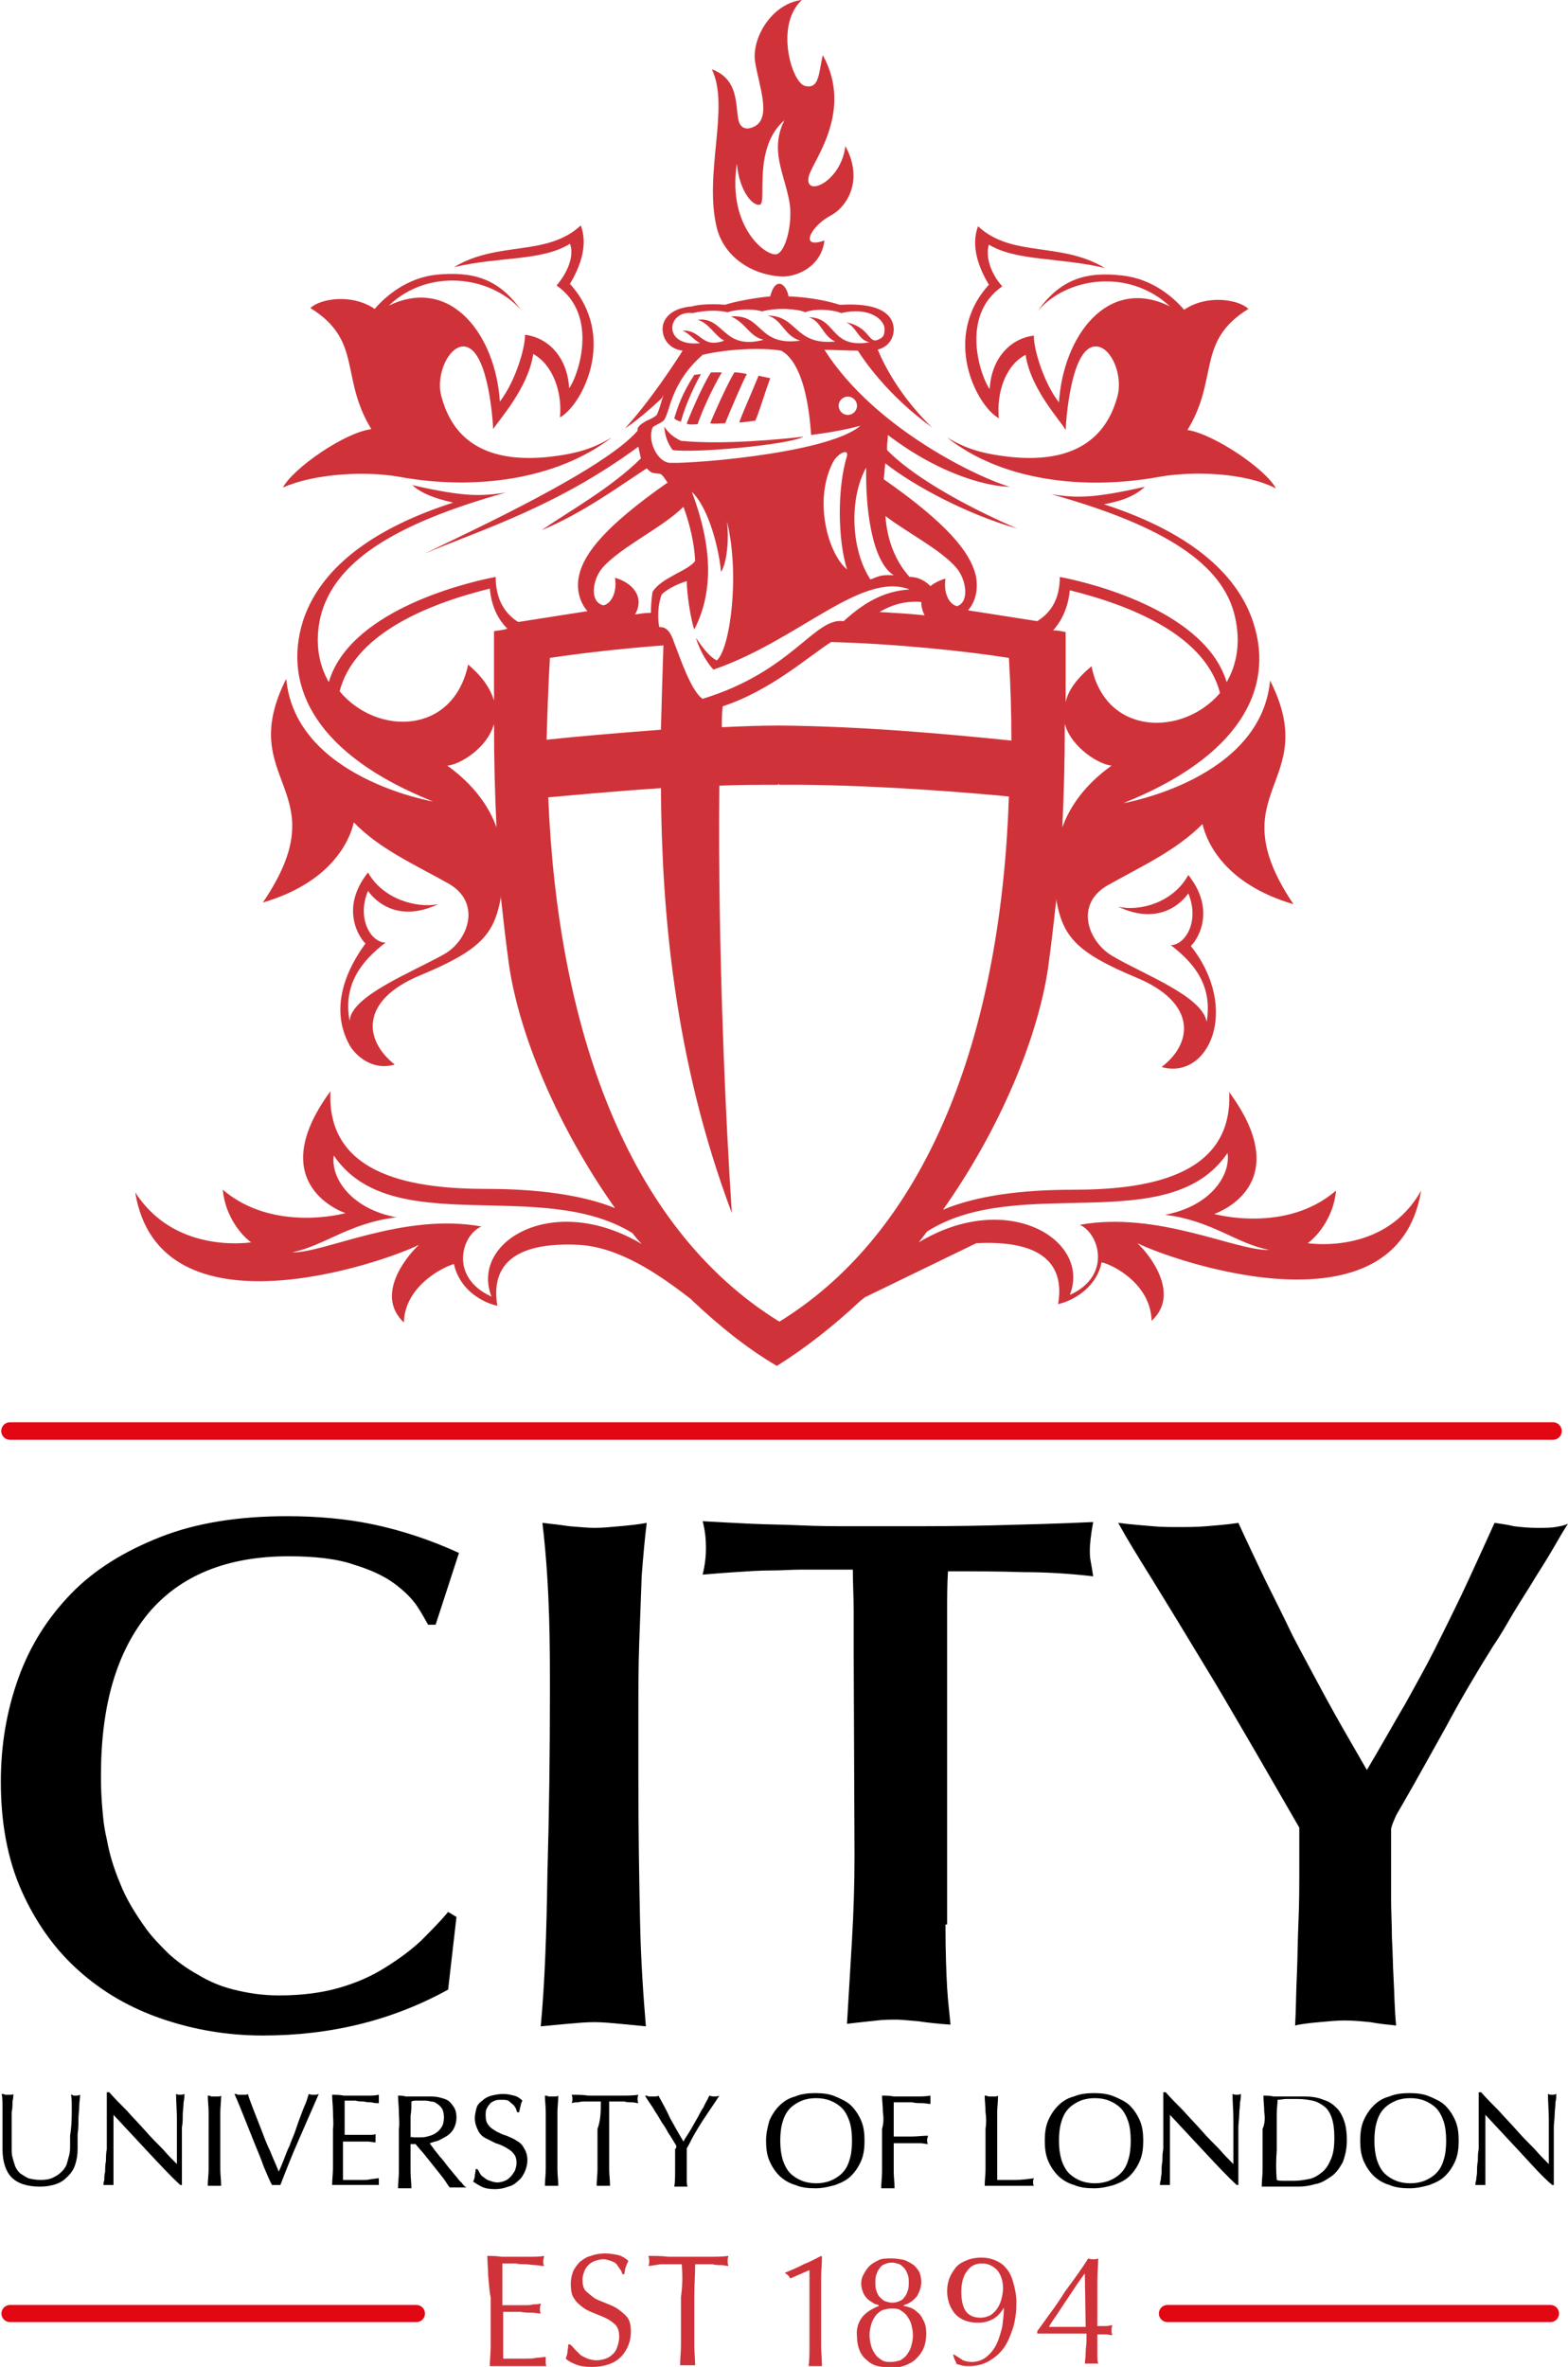 <svg viewBox="0 0 187.9 283.5" preserveAspectRatio="xMidYMid meet" width="187.9px" height="283.5px" role="img" focusable="false" aria-labelledby="city---university-of-london--title" xmlns="http://www.w3.org/2000/svg" xmlns:xlink="http://www.w3.org/1999/xlink"><title id="city---university-of-london--title">City - University of London - EST 1894</title><g><g><path d="M85.9,27.3c0.8,3.2,3.8,5.5,7.5,5.8c1.8,0.2,5-1,5.4-4.3c-3.1,1.1-1.6-1.7,0.6-2.9 c2.2-1.1,4.1-4.4,1.9-8.4c-0.5,4.3-4.9,6.2-4.4,3.7c0.3-1.7,5.5-7.7,1.7-14.6c-0.5,2.1-0.4,4.1-2.1,3.7C94.9,10,92.8,3,96.1,0 c-3.6,0.4-6.1,4.6-5.6,7.5c0.5,2.9,1.9,6.5,0,7.6c-1.1,0.6-1.8,0.2-2-0.7c-0.4-1.7,0.1-4.9-3.2-6.1C87.5,12.8,84.3,20.8,85.9,27.3 M88.3,19.6c0.3,3.4,2,5.2,2.8,4.9c0.8-0.4-0.9-6.8,2.9-10.1c-1.8,3.6,0,6.4,0.6,9.8c0.4,2.2-0.3,5.6-1.4,6.2 C92.1,31,87.1,27.4,88.3,19.6 M96.3,52.3c-2.6,0.3-9.6,1-14.7,0.5c-0.8-0.4-1.4-0.8-2-1.7c0.1,1.3,0.5,2.1,1,2.8 C83.1,54.3,94.5,53.3,96.3,52.3 M47.8,57.1c9.2,1.7,19,0.3,25.5-4.7c-2.2,1.3-4,1.9-7.3,2.3c-9.7,1.1-12.2-3.9-13.1-7.2 c-0.7-2.4,0.7-5.8,2.5-6c2.9-0.2,3.6,7.9,3.7,9.9c0.6-1,4.2-4.9,4.8-9c2.4,1.3,3.5,4.7,3.2,7.6c2.7-1.5,6.9-9.7,1.2-16 c1.2-2,2.2-4.6,1.3-7c-4.1,3.8-9.9,1.8-15.2,5c5.5-1.3,10.5-0.7,13.9-2.8c0.5,1.3-0.1,3.2-1.6,5c5.2,3.6,2.5,11,1.5,12.3 c-0.2-3.8-2.6-6.1-5.3-6.4c0.1,1.2-1,5.4-3,8c-0.5-7.9-5.8-15.1-13.3-11.5c4.7-4.5,12.2-3.6,15.8,0.5c-2.7-3.8-5.8-4.6-10.1-4.2 c-3.6,0.4-6.1,2.6-7.4,4.1c-2.8-1.9-6.6-1.2-7.7-0.1c6.3,3.9,3.5,8.3,7.3,14.5c-3.2,0.4-9.4,4.7-10.6,7 C37.7,56.7,43.8,56.4,47.8,57.1 M90.5,50.4c0.4-0.8,1.1-3.2,1.8-5.1L90.9,45c-0.8,2-2.2,5.1-2.3,5.6 C89.1,50.6,90.2,50.4,90.5,50.4 M120.8,54.7c-3.3-0.4-5.1-1-7.3-2.3c6.4,5.1,16.2,6.4,25.5,4.7c4-0.7,10.2-0.5,13.9,1.4 c-1.2-2.3-7.4-6.5-10.6-7c3.8-6.2,1-10.6,7.3-14.5c-1.1-1.1-4.9-1.8-7.7,0.1c-1.3-1.5-3.8-3.7-7.4-4.1c-4.3-0.5-7.4,0.4-10.1,4.2 c3.6-4.1,11-5,15.8-0.5c-7.5-3.7-12.8,3.6-13.3,11.5c-2-2.6-3.1-6.8-3-8c-2.7,0.3-5.1,2.6-5.3,6.4c-1-1.3-3.7-8.7,1.5-12.3 c-1.5-1.7-2-3.7-1.6-5c3.3,2,8.4,1.5,13.9,2.8c-5.3-3.2-11.1-1.2-15.2-5c-0.9,2.4,0.1,5,1.3,7c-5.7,6.3-1.5,14.5,1.2,16 c-0.3-2.9,0.7-6.3,3.2-7.6c0.6,4.1,4.2,7.9,4.8,9c0.1-2,0.8-10.2,3.7-10c1.8,0.1,3.2,3.5,2.5,6C133,50.8,130.4,55.8,120.8,54.7 M156.7,148.9c0.9-0.6,3.1-2.9,3.4-6.3c-6,5.2-14.6,2.8-14.6,2.8s10.1-3.3,1.8-14.6c0.5,10.4-10.5,11.7-18.8,11.7 c-6,0-11.5,0.7-15.5,2.4c7-9.9,11.4-20.8,12.6-29c0.4-2.9,0.7-5.6,1-8.3l0,0.3c0.8,4.3,2.4,6.2,9.6,9.2c7.2,3,6.8,7.8,3,10.7 c5.6,1.6,9.5-6.9,3.5-14.5c0.6-0.5,3.2-4.1-0.3-8.5c-1.8,3.3-5.8,4.4-8.4,3.8c5.3,2.5,8-1,8.4-1.6c1.4,3.4-0.4,6.2-2.1,6.2 c3,2.3,5,5,4.3,9.2c-0.5-3.1-7.6-5.7-11.3-7.9c-2.9-1.7-4.6-6.2-0.5-8.5c4.1-2.3,8.1-4.1,11.3-7.3c0.5,2.2,2.7,7.2,10.9,9.6 c-9.2-13.7,3.5-14.3-2.8-26.8c-1.1,11.9-17.6,14.7-17.6,14.7c13.8-5.5,18.2-13.6,15.6-21.6c-1.7-5.3-6.8-10.6-17.9-14.2 c2.2-0.4,3.7-1,4.9-2.1c-6.6,1.5-8.4,1.3-11.2,0.9c13.6,3.8,20.6,8.4,22,14.7c0.7,3.1,0.2,5.7-1,7.8c-2.5-8.2-15.3-11.7-20-12.6 c0,2.7-1.1,4.3-2.7,5.3l-8.3-1.3c0.9-1,1.3-2.6,0.9-4.3c-0.7-2.7-3.4-6.1-11-11.4c0.1-0.7,0.1-1.3,0.2-1.9 c3.4,2.7,10,6.2,15.8,7.8c-4.7-2-12-5.7-15.6-9.4c0-0.1,0-0.3,0-0.4c0-0.5,0.1-0.9,0.1-1.4c6.7,5.1,12.5,6.2,14.6,6.2 c-3.3-0.9-16.1-6.8-22.2-16.4c1.3,0,2.7,0.1,4,0.1c0.7,1.1,3.6,5.4,8.9,9.2c-4.7-4.5-6.5-9.3-6.5-9.3l-0.1,0c1.7-0.4,2-1.8,2-2.4 c0-1-0.5-3.3-6.2-3h-0.3c-0.9-0.3-3.2-0.9-6.1-1c-0.3-1.6-1.6-2.4-2.2,0c-2.2,0.2-4.5,0.7-5.4,1c-1.3-0.1-2.9-0.1-4,0.2 c-2.5,0.2-3.5,1.5-3.5,2.7c0,1.2,0.8,2.4,2.4,2.6c-0.8,1.3-4.1,6.3-6.9,9.3c1.9-1.2,4.4-3.6,4.4-3.6l0.2-0.4 c-0.3,1-0.5,1.8-0.8,2.4c-0.4,0.4-1.3,0.7-1.4,0.8c-0.1,0.1-0.8,0.4-0.9,0.9l0,0.2c-4,4.6-19.3,11.7-25.5,14.7 c6.9-2.9,15.8-5.6,25.6-12.8c0.1,0.5,0.2,1,0.3,1.4c-3.5,3.5-8.7,6.4-11.9,8.6c4.9-2,9.5-5.4,12.6-7.4c0.2,0.2,0.4,0.4,0.6,0.5 c0.2,0.1,0.9,0.1,1.1,0.2c0.3,0.2,0.5,0.6,0.8,1c-7.3,5.1-10,8.4-10.6,11.1c-0.4,1.7,0.1,3.3,1,4.3l-8.3,1.3 c-1.6-1-2.7-2.7-2.7-5.4c-4.7,0.9-17.6,4.4-20,12.6c-1.2-2.1-1.7-4.7-1-7.8C40,67.4,47,62.8,60.6,59c-2.8,0.4-4.7,0.6-11.2-0.9 c1.1,1,2.7,1.6,4.9,2.1C43.1,63.8,38,69.1,36.3,74.4c-2.5,8,1.8,16.1,15.6,21.6c0,0-16.5-2.8-17.6-14.7 c-6.3,12.5,6.5,13.1-2.8,26.8c8.2-2.4,10.4-7.4,10.9-9.6c3.1,3.2,7.2,5,11.3,7.3c4.1,2.3,2.4,6.9-0.5,8.5c-3.7,2.1-11.2,5-11.3,8 c-0.8-4.3,1.3-7.1,4.3-9.4c-1.7,0-3.5-2.8-2.1-6.2c0.4,0.6,3.1,4.1,8.4,1.6c-2.6,0.5-6.6-0.6-8.4-3.8c-3.5,4.4-0.9,8-0.3,8.5 c-1,1.4-4.9,6.8-1.9,12.2c0.7,1.2,2.7,3.1,5.4,2.3c-3.7-2.9-4.2-7.7,3.1-10.7c7.2-3,8.8-4.9,9.6-9.2l0-0.3c0.3,2.7,0.6,5.4,1,8.3 c1.2,8.2,5.7,19.2,12.7,29.1c-3.9-1.6-9.4-2.3-15.3-2.3c-8.3,0-19.3-1.3-18.8-11.7c-8.3,11.3,1.8,14.6,1.8,14.6s-8.6,2.4-14.7-2.8 c0.3,3.4,2.5,5.7,3.4,6.3c-0.8,0.1-9.3,1.2-13.9-6c2.9,17.8,29.8,8.4,34,6.3c-1.7,1.6-5.2,6.1-1.8,9.3c0.1-4.4,4.8-6.7,6-7 c0.6,2.8,3,4.5,5.2,5c-0.5-3-0.1-7.8,9.8-7.3c4.8,0.3,9.4,3.4,13.4,6.5l0.3,0.3c3.1,2.9,6.4,5.6,10,7.7c3.5-2.2,6.8-4.8,9.9-7.7 c0.2-0.2,0.4-0.3,0.6-0.5l13.4-6.5c9.9-0.5,10.3,4.3,9.8,7.3c2.2-0.5,4.7-2.3,5.2-5c1.2,0.2,5.9,2.5,6,7c3.4-3.1,0-7.7-1.7-9.3 c4.2,2.1,31.1,11.5,34-6.3C166.1,150.1,157.5,149,156.7,148.9 M127.3,99.1c0.2-4.1,0.3-8.1,0.3-12.4c0.8,2.9,4.2,4.9,5.6,5 C130,94,128.2,96.6,127.3,99.1 M128.2,70.7c8.1,2,16.3,5.7,18,12.3c-4.4,5.2-13.7,5.2-15.4-3.2c-1.8,1.5-2.8,2.9-3.1,4.3 c0-2.7,0-5.4,0-8.4c-0.5-0.1-1-0.2-1.5-0.2C127.2,74.4,128,72.8,128.2,70.7 M53.6,91.7c1.5-0.1,4.8-2.1,5.6-5 c0,4.3,0.1,8.3,0.3,12.4C58.6,96.6,56.8,94,53.6,91.7 M59.2,75.6c0,2.9,0,5.7,0,8.3c-0.4-1.3-1.3-2.8-3.1-4.3 c-1.8,8.5-11,8.5-15.4,3.2c1.7-6.6,9.9-10.3,18-12.3c0.2,2.2,1,3.7,2.1,4.8C60.2,75.5,59.7,75.5,59.2,75.6 M120.9,78.8 c0.2,3.3,0.3,6.6,0.3,9.9c-6.9-0.7-17.2-1.7-27.8-1.8c-2.3,0-4.7,0.1-6.9,0.2c0-0.8,0-1.6,0.1-2.5c5.8-1.9,10.3-6,13-7.7 C107.3,77.1,115.9,78,120.9,78.8 M83.2,75.4c2-3.9,2.5-9.1-0.3-16.5c2.1,2,3.3,7.1,3.5,9.6c0.7-1,1-4,0.7-6.1 c1.6,6.4,0.4,15.3-1.2,16.7c-1-0.5-1.8-1.7-2.5-2.7c0.5,1.7,1.5,3.2,2.1,3.8c10.2-3.5,17.7-11.8,23.5-9.6 c-3.2,0.2-5.6,1.7-7.9,3.8c-3.5-0.5-6.1,6-16.9,9.3c-1.4-0.9-2.8-5.2-3.4-6.7c-0.5-1.5-1-1.9-1.8-1.9c-0.3-1.6,0-3.2,0.3-3.9 c0,0,0.8-0.9,3-1.6C82.3,71.2,82.8,74.3,83.2,75.4 M101.5,68.2c-2.2-1.8-4-8-1.8-12.6c0.5-1.2,2-2,1.8-1 C100.3,58.5,100.4,64.7,101.5,68.2 M110.4,72.1c0,0.5,0.1,1,0.4,1.6c-1.9-0.2-3.7-0.3-5.4-0.4C107.4,72.1,109.2,72,110.4,72.1 M114.6,68c1.2,1.4,1.6,4.1,0.1,4.6c-0.7-0.1-1.7-1.2-1.4-3.3c-0.7,0.2-1.3,0.5-1.8,0.9c-0.6-0.6-1.4-1.1-2.5-1.1 c-1.9-2.1-2.7-4.7-2.9-7.3C108.7,63.8,112.7,65.8,114.6,68 M107.1,68.9c-1.7-0.1-1.9,0.2-2.8,0.5c-2.3-3.5-2.6-9.6-0.5-13.4 C103.7,60.6,104.4,67.2,107.1,68.9 M101.6,47.5c0.6,0,1.1,0.5,1.1,1.1c0,0.6-0.5,1.1-1.1,1.1s-1.1-0.5-1.1-1.1 C100.5,48,101,47.5,101.6,47.5 M83,37.5c1.3-0.3,2.9-0.4,4.2-0.1c0.8-0.3,2.9-0.5,4.1-0.1c1.9-0.5,4.3-0.3,5.2,0.1 c1.2-0.5,3.4-0.3,4.3,0.1c3.4-0.8,5.2,0.8,5.2,1.9c0,0.8-0.2,1-0.6,1.2c-1.4,0.8-1-1.4-4-2c1.3,0.6,1.4,2.1,2.8,2.4 c-4.8,0.8-3.9-3-7.3-3c1.5,0.4,1.7,2.3,3.2,2.9c-4.9,0.5-4.5-3.1-8.1-3.1c1.8,0.5,1.9,2.4,3.9,3c-5.2,0.7-4.4-3.2-8.3-2.9 c1.8,0.8,2.2,2.4,3.9,2.8c-4.9,1.3-4.7-2.8-7.9-2.4c1.4,0.4,2.1,2,3.2,2.5c-2.8,1-2.7-1.3-5-1.2c0.9,0.4,1.3,1.1,2.1,1.5 C79.3,41.6,79.9,37.1,83,37.5 M80,55.4c-1.4-0.4-2.4-2.7-1.8-4.2c0.3-0.3,0.8-0.4,1.3-0.8c0.8-0.8,0.7-4.4,4.7-7.9 c2.9-0.7,7.1-0.9,9.4-0.5c0.3,0.2,3,1.2,3.6,10.1c3.1-0.4,4.7-0.8,5.9-1.1C99,54.5,80.9,55.7,80,55.4 M72.2,68 c2.2-2.5,7.2-4.8,9.7-7.3c0.7,1.9,1.3,4.2,1.4,6.5c-0.9,1.2-4.1,2-5.1,3.7c-0.1,0.6-0.2,1.5-0.2,2.5c-0.6,0-1.3,0.1-1.9,0.2 c1.2-2.1-0.3-3.8-2.4-4.4c0.3,2.1-0.7,3.2-1.4,3.3C70.6,72.1,71,69.4,72.2,68 M65.9,78.8c3.3-0.5,8.3-1.1,13.6-1.5 c-0.1,3-0.2,6.4-0.3,10.1c-5.2,0.4-10,0.8-13.7,1.2C65.6,85.4,65.7,82.1,65.9,78.8 M58.9,155.3c-5.1-2.3-3.6-7.4-1.2-8.4 c-9.4-1.7-18.8,3.2-22.7,3.1c3.9-0.8,6.8-3.5,12.5-4.2c-5.4-1-7.9-4.7-7.5-7.4c6.9,10.2,24.8,2.5,35.8,9.3 c0.3,0.4,0.7,0.9,1.1,1.3C66.3,142.7,56.3,148.7,58.9,155.3 M93.4,158.3c-18.5-11.4-26.6-35.7-27.7-62.8c2.3-0.2,7.5-0.7,13.5-1.1 c0.1,14.4,1.5,32.3,8.5,50.9c-0.7-10.4-1.7-31.4-1.5-51.2c2.4-0.1,4.7-0.1,7-0.1l0.1-0.1l0.1,0.1c10.5-0.1,23.5,1,27.5,1.4 C120,122.6,111.9,146.9,93.4,158.3 M129.4,146.7c2.3,1,3.9,6.1-1.2,8.4c2.6-6.6-7.5-12.7-18.1-6.3c0.3-0.4,0.7-0.9,1-1.3 c11-7,29,0.9,36-9.4c0.4,2.7-2.1,6.4-7.5,7.4c5.7,0.7,8.6,3.5,12.5,4.2C148.2,149.9,138.8,145,129.4,146.7 M83.6,50.8 c0.7-2,1.8-4.3,2.9-6.2c0,0-0.9,0-1.3,0c-1.1,1.7-2.6,5.3-2.9,6.1C82.3,50.8,82.6,50.9,83.6,50.8 M86.9,50.7 c0.6-1.5,2.1-5,2.6-5.9c0,0-0.8-0.2-1.5-0.2c-0.9,1.5-2.5,5.1-2.9,6.1C85.7,50.8,86.2,50.7,86.9,50.7 M84,44.8l-0.8,0.1 c-1.5,2.3-2,3.9-2.4,5.2c0.2,0.2,0.4,0.3,0.8,0.4C82.2,48.2,83.5,45.7,84,44.8" fill="#CF3339"  /><path d="M52.2,194.6h-0.9c-0.3-0.5-0.7-1.3-1.3-2.2c-0.6-0.9-1.5-1.8-2.7-2.7c-1.2-0.9-2.9-1.7-4.9-2.3c-2-0.7-4.7-1-7.8-1 c-7.4,0-13,2.3-16.8,6.8c-3.8,4.6-5.7,11-5.7,19.4c0,0.8,0,1.8,0.1,3.2c0.1,1.3,0.2,2.9,0.6,4.5c0.3,1.7,0.8,3.4,1.6,5.3 c0.7,1.8,1.8,3.6,3.1,5.4c0.8,1.1,1.7,2,2.7,3c1,0.9,2.2,1.8,3.5,2.5c1.3,0.8,2.7,1.4,4.3,1.8c1.6,0.4,3.4,0.7,5.4,0.7 c2.7,0,5.1-0.3,7.2-0.9c2.1-0.6,3.9-1.4,5.5-2.4c1.6-1,3-2,4.3-3.2c1.2-1.2,2.3-2.3,3.3-3.5l1,0.6l-1,8.7 c-6.7,3.7-14.1,5.5-22.2,5.5c-4.3,0-8.3-0.7-12.1-2c-3.8-1.3-7.1-3.2-10-5.8c-2.8-2.5-5.1-5.7-6.8-9.5c-1.7-3.8-2.5-8.2-2.5-13.1 c0-4.4,0.7-8.5,2.1-12.4c1.4-3.9,3.5-7.2,6.3-10.1c2.8-2.9,6.4-5.1,10.7-6.8c4.3-1.7,9.4-2.5,15.2-2.5c3.6,0,7.1,0.3,10.4,1 c3.3,0.7,6.7,1.8,10.2,3.4L52.2,194.6z" /><path d="M65.9,202.6c0-2.8,0-5.8-0.1-9c-0.1-3.2-0.3-7-0.8-11.2c0.8,0.1,1.9,0.2,3.2,0.4c1.3,0.1,2.3,0.2,3,0.2c1,0,2-0.1,3.1-0.2 c1.1-0.1,2.1-0.2,3.2-0.4c-0.2,1.6-0.4,3.7-0.6,6.3c-0.1,2.5-0.2,5.3-0.3,8.1c-0.1,2.9-0.1,5.7-0.1,8.6v7.6 c0,6.6,0.1,12.2,0.2,17.1c0.1,4.8,0.4,9,0.7,12.6c-1-0.1-2-0.2-3.1-0.3c-1.1-0.1-2.1-0.2-3.1-0.2c-1,0-2,0.1-3.2,0.2 c-1.1,0.1-2.2,0.2-3.2,0.3c0.5-5.3,0.7-11.4,0.8-18.3C65.8,217.4,65.9,210.2,65.9,202.6" /><path d="M113.3,230.5c0,3.3,0.1,5.9,0.2,7.6c0.1,1.7,0.3,3.2,0.4,4.4c-1.3-0.1-2.5-0.2-3.8-0.4c-1.2-0.1-2.1-0.2-2.6-0.2 c-0.8,0-1.6,0-2.4,0.1c-0.8,0.1-2,0.2-3.6,0.4c0.2-3.3,0.4-6.7,0.6-10.1c0.2-3.4,0.3-6.7,0.3-10.1l-0.1-24.5c0-1.6,0-3.2,0-4.8 c0-1.6-0.1-3.2-0.1-4.9h-4.4c-0.2,0-0.8,0-1.8,0c-1.1,0-2.3,0.1-3.6,0.1c-1.4,0-2.8,0.1-4.3,0.2c-1.5,0.1-2.8,0.2-3.9,0.3 c0.3-1.2,0.4-2.3,0.4-3.2c0-1-0.1-2.1-0.4-3.2c1.8,0.1,3.6,0.2,5.7,0.3c2,0.1,4.1,0.1,6.1,0.2c2.1,0.1,4.1,0.1,6.1,0.1h5.5 c3.7,0,7.5,0,11.3-0.1c3.9-0.1,7.9-0.2,12.1-0.4c-0.3,1.6-0.4,2.8-0.4,3.3c0,0.5,0,0.9,0.1,1.4c0.1,0.5,0.2,1.1,0.3,1.8 c-2.6-0.3-5.4-0.5-8.4-0.5c-3-0.1-6-0.1-9-0.1c-0.1,1.6-0.1,3.2-0.1,4.8c0,1.6,0,3.3,0,5V230.5z" /><path d="M166.7,222.3c0,1.9,0,3.6,0,5.1c0,1.6,0.1,3.1,0.1,4.7c0.1,1.6,0.1,3.2,0.2,4.9c0.1,1.7,0.1,3.5,0.3,5.6 c-1-0.1-2-0.2-3.1-0.4c-1-0.1-2-0.2-3.1-0.2c-0.9,0-1.9,0.1-3,0.2c-1.1,0.1-2.1,0.2-2.9,0.4c0.1-1.7,0.1-3.6,0.2-5.8 c0.1-2.2,0.1-4.4,0.2-6.6c0.1-2.2,0.1-4.3,0.1-6.3c0-2,0-3.7,0-5l-5.2-9c-1.1-1.9-2.4-4.1-3.8-6.5c-1.4-2.4-2.9-4.8-4.4-7.3 c-1.5-2.5-3-4.9-4.4-7.2c-1.5-2.4-2.8-4.5-3.9-6.5c1.6,0.2,3,0.3,4.1,0.4c1.1,0.1,2.1,0.1,3.1,0.1c1.1,0,2.2,0,3.4-0.1 c1.2-0.1,2.5-0.2,3.8-0.4c1.1,2.4,2.2,4.7,3.2,6.8c1.1,2.2,2.2,4.4,3.3,6.7c1.2,2.3,2.5,4.7,3.9,7.3c1.4,2.6,3.1,5.5,5,8.8 c1.9-3.2,3.4-5.9,4.7-8.1c1.2-2.2,2.4-4.3,3.4-6.3c1-2,2.1-4.2,3.2-6.5c1.1-2.3,2.4-5.2,4-8.7c0.7,0.1,1.5,0.2,2.3,0.4 c0.8,0.1,1.8,0.2,2.8,0.2c0.9,0,1.6,0,2.2-0.1c0.6-0.1,1.1-0.2,1.5-0.4c-0.4,0.6-1,1.6-1.8,3c-0.8,1.4-1.8,2.9-2.7,4.4 c-1,1.6-1.9,3-2.7,4.4c-0.8,1.4-1.4,2.3-1.8,2.9c-2,3.2-3.9,6.4-5.6,9.6c-1.8,3.2-3.6,6.5-5.4,9.6c-0.3,0.5-0.6,1-0.8,1.5 c-0.2,0.5-0.4,0.9-0.4,1.3V222.3z" /><path d="M8.6,252.6c0-0.8,0-1.4-0.1-1.7c0.1,0,0.2,0,0.3,0.1c0.1,0,0.2,0,0.3,0c0.1,0,0.3,0,0.5-0.1c0,0.4-0.1,0.8-0.1,1.3 c0,0.5-0.1,1.1-0.1,1.6c0,0.6,0,1.2-0.1,1.8c0,0.6,0,1.2,0,1.8c0,0.7-0.1,1.3-0.3,1.9c-0.2,0.6-0.5,1-0.9,1.4 c-0.4,0.4-0.8,0.7-1.4,0.9c-0.6,0.2-1.2,0.3-1.9,0.3c-1.6,0-2.7-0.4-3.4-1.1c-0.7-0.7-1.1-1.9-1.1-3.4c0-0.5,0-0.9,0-1.3 c0-0.4,0-0.8,0-1.2c0-0.9,0-1.7,0-2.4c0-0.7,0-1.3-0.1-1.7c0.1,0,0.3,0,0.4,0.1c0.1,0,0.3,0,0.4,0c0.1,0,0.2,0,0.3,0 c0.1,0,0.2,0,0.3-0.1c0,0.2,0,0.5-0.1,0.9c0,0.4,0,0.8-0.1,1.3c0,0.5,0,1,0,1.5c0,0.5,0,1.1,0,1.7c0,0.4,0,0.7,0,1.1 c0,0.4,0,0.8,0.1,1.1c0.1,0.4,0.2,0.7,0.3,1c0.1,0.3,0.3,0.6,0.6,0.9c0.3,0.2,0.6,0.4,1,0.6c0.4,0.1,0.9,0.2,1.5,0.2 c0.6,0,1.1-0.1,1.5-0.3c0.4-0.2,0.7-0.4,1-0.7c0.3-0.3,0.5-0.6,0.6-0.9c0.1-0.4,0.2-0.7,0.3-1.1c0.1-0.4,0.1-0.8,0.1-1.2 c0-0.4,0-0.7,0-1.1C8.6,254.6,8.6,253.4,8.6,252.6" /><path d="M17.7,257.7c-1.4-1.5-2.7-2.9-4.1-4.4c0,0.3,0,0.7,0,1.2c0,0.5,0,1.2,0,2c0,0.2,0,0.5,0,0.8c0,0.3,0,0.7,0,1 c0,0.4,0,0.7,0,1.1c0,0.4,0,0.7,0,1c0,0.3,0,0.6,0,0.8c0,0.2,0,0.4,0,0.5c-0.2,0-0.4,0-0.6,0c-0.2,0-0.4,0-0.6,0 c0-0.1,0-0.3,0.1-0.6c0-0.3,0-0.6,0.1-1c0-0.4,0-0.8,0.1-1.3c0-0.5,0-0.9,0.1-1.4c0-0.5,0-0.9,0-1.4c0-0.4,0-0.8,0-1.2 c0-1,0-1.9,0-2.6c0-0.7,0-1.3,0-1.6h0.3c0.6,0.7,1.3,1.4,2.1,2.2c0.7,0.8,1.5,1.6,2.2,2.4c0.7,0.8,1.4,1.5,2.1,2.2 c0.6,0.7,1.2,1.3,1.7,1.8v-2.2c0-1.1,0-2.2,0-3.2c0-1-0.1-2-0.1-3c0.2,0.1,0.4,0.1,0.5,0.1c0.1,0,0.3,0,0.5-0.1c0,0.2,0,0.6-0.1,1 c0,0.5-0.1,1-0.1,1.5c0,0.5,0,1-0.1,1.5c0,0.5,0,0.9,0,1.2v0.9c0,0.4,0,0.7,0,1.1c0,0.4,0,0.8,0,1.2c0,0.4,0,0.8,0,1.1 c0,0.3,0,0.6,0,0.9v0.5h-0.2C20.4,260.6,19.1,259.2,17.7,257.7" /><path d="M25,253c0-0.7-0.1-1.4-0.1-2c0.1,0,0.3,0,0.4,0.1c0.1,0,0.3,0,0.4,0c0.1,0,0.3,0,0.4,0c0.1,0,0.3,0,0.4-0.1 c0,0.7-0.1,1.4-0.1,2c0,0.7,0,1.4,0,2v2.7c0,0.7,0,1.4,0,2.1c0,0.7,0.1,1.3,0.1,2c-0.2,0-0.5,0-0.8,0c-0.3,0-0.5,0-0.8,0 c0-0.7,0.1-1.3,0.1-2c0-0.7,0-1.4,0-2.1V255C25,254.3,25,253.6,25,253" /><path d="M31.6,259.5c-0.3-0.9-0.7-1.8-1.1-2.8c-0.4-1-0.8-2-1.2-3s-0.8-2-1.2-2.9c0.1,0,0.3,0,0.4,0.1c0.1,0,0.3,0,0.4,0 c0.1,0,0.3,0,0.4,0c0.1,0,0.3,0,0.4-0.1c0.2,0.7,0.5,1.4,0.8,2.2c0.3,0.8,0.6,1.5,0.9,2.3c0.3,0.8,0.6,1.6,1,2.4 c0.3,0.8,0.7,1.6,1,2.4c0.2-0.4,0.4-0.9,0.6-1.4c0.2-0.5,0.4-1.1,0.7-1.7c0.2-0.6,0.5-1.2,0.7-1.8c0.2-0.6,0.4-1.2,0.6-1.7 c0.2-0.5,0.4-1.1,0.6-1.5c0.2-0.5,0.3-0.9,0.4-1.2c0.2,0.1,0.4,0.1,0.6,0.1s0.4,0,0.6-0.1c-0.8,1.8-1.6,3.7-2.4,5.5 c-0.8,1.8-1.5,3.6-2.2,5.4c-0.2,0-0.3,0-0.5,0c-0.2,0-0.4,0-0.5,0C32.3,261.2,32,260.4,31.6,259.5" /><path d="M39.9,252.9c0-0.7-0.1-1.3-0.1-2c0.5,0,0.9,0,1.4,0.1c0.5,0,0.9,0,1.4,0c0.5,0,0.9,0,1.4,0c0.5,0,0.9,0,1.4-0.1 c0,0.2,0,0.3,0,0.5s0,0.3,0,0.5c-0.3,0-0.6,0-0.9-0.1c-0.3,0-0.6,0-0.9-0.1c-0.3,0-0.7,0-1-0.1c-0.4,0-0.8,0-1.3,0 c0,0.3,0,0.7,0,1c0,0.3,0,0.7,0,1c0,0.4,0,0.8,0,1.2c0,0.4,0,0.7,0,0.9c0.5,0,0.9,0,1.2,0c0.4,0,0.7,0,1,0c0.3,0,0.6,0,0.8,0 c0.3,0,0.5,0,0.7-0.1c0,0.2,0,0.3,0,0.5c0,0.2,0,0.3,0,0.5c-0.3,0-0.6-0.1-1-0.1c-0.4,0-0.7,0-1.1,0c-0.4,0-0.7,0-1,0 c-0.3,0-0.6,0-0.8,0c0,0.1,0,0.2,0,0.3c0,0.1,0,0.3,0,0.4v0.6v0.9c0,0.6,0,1.1,0,1.5c0,0.4,0,0.7,0,0.9h1.1c0.4,0,0.8,0,1.2,0 s0.7,0,1.1-0.1c0.3,0,0.6-0.1,0.9-0.1c0,0.1,0,0.2,0,0.2c0,0.1,0,0.2,0,0.2c0,0.2,0,0.3,0,0.4c-0.5,0-0.9,0-1.4,0h-1.4h-1.4 c-0.5,0-1,0-1.4,0c0-0.7,0.1-1.3,0.1-2c0-0.7,0-1.4,0-2V255C40,254.3,39.9,253.6,39.9,252.9" /><path d="M49.6,256c0.2,0,0.4,0,0.6,0c0.3,0,0.7,0,1-0.1c0.4-0.1,0.7-0.2,1-0.4c0.3-0.2,0.5-0.4,0.7-0.7c0.2-0.3,0.3-0.7,0.3-1.2 c0-0.4-0.1-0.8-0.2-1c-0.2-0.3-0.4-0.5-0.6-0.6c-0.2-0.2-0.5-0.3-0.8-0.3c-0.3-0.1-0.6-0.1-0.8-0.1c-0.4,0-0.7,0-0.9,0 c-0.2,0-0.4,0-0.6,0.1c0,0.6,0,1.2-0.1,1.7c0,0.6,0,1.1,0,1.7v0.9C49.3,255.9,49.5,256,49.6,256 M47.8,253c0-0.7-0.1-1.4-0.1-2 c0.3,0,0.6,0,0.9,0.1c0.3,0,0.6,0,0.9,0c0.3,0,0.6,0,0.9,0c0.3,0,0.6,0,0.9,0c0.4,0,0.9,0,1.3,0.1c0.4,0.1,0.8,0.2,1.1,0.4 c0.3,0.2,0.5,0.5,0.7,0.8c0.2,0.3,0.3,0.7,0.3,1.2c0,0.5-0.1,0.9-0.3,1.3c-0.2,0.4-0.5,0.7-0.8,0.9c-0.3,0.2-0.7,0.4-1.1,0.6 c-0.4,0.1-0.7,0.2-1,0.3c0.1,0.2,0.3,0.4,0.5,0.7c0.2,0.3,0.5,0.6,0.7,0.9c0.3,0.3,0.6,0.7,0.9,1.1c0.3,0.4,0.6,0.7,0.9,1.1 c0.3,0.3,0.5,0.7,0.8,0.9c0.2,0.3,0.4,0.5,0.6,0.6c-0.2,0-0.3,0-0.5,0h-0.5h-0.5c-0.2,0-0.3,0-0.5,0c-0.2-0.2-0.4-0.6-0.7-1 c-0.3-0.4-0.7-0.9-1.1-1.4c-0.4-0.5-0.8-1-1.2-1.5c-0.4-0.5-0.8-0.9-1.1-1.3h-0.6v1.2c0,0.7,0,1.4,0,2.1c0,0.7,0.1,1.3,0.1,2 c-0.2,0-0.5,0-0.8,0c-0.3,0-0.5,0-0.8,0c0-0.7,0.1-1.3,0.1-2c0-0.7,0-1.4,0-2.1V255C47.9,254.3,47.8,253.6,47.8,253" /><path d="M57.5,260.3c0.1,0.2,0.3,0.4,0.5,0.5c0.2,0.2,0.4,0.3,0.7,0.4c0.3,0.1,0.6,0.2,0.9,0.2c0.3,0,0.7-0.1,0.9-0.2 c0.3-0.1,0.5-0.3,0.7-0.5c0.2-0.2,0.3-0.4,0.5-0.7c0.1-0.3,0.2-0.6,0.2-0.9c0-0.5-0.1-0.9-0.4-1.2c-0.2-0.3-0.6-0.5-0.9-0.7 c-0.4-0.2-0.8-0.4-1.2-0.5c-0.4-0.2-0.8-0.4-1.2-0.6c-0.4-0.2-0.7-0.5-0.9-0.9c-0.2-0.4-0.4-0.9-0.4-1.5c0-0.4,0.1-0.8,0.2-1.2 s0.4-0.7,0.7-0.9c0.3-0.3,0.7-0.5,1.1-0.6c0.4-0.1,0.9-0.2,1.4-0.2c0.5,0,0.9,0.1,1.3,0.2c0.4,0.1,0.7,0.3,1,0.6 c-0.1,0.2-0.2,0.4-0.2,0.6c-0.1,0.2-0.1,0.5-0.2,0.8h-0.2c-0.1-0.1-0.1-0.3-0.2-0.5c-0.1-0.2-0.2-0.3-0.4-0.5 c-0.2-0.1-0.3-0.3-0.5-0.4c-0.2-0.1-0.5-0.1-0.8-0.1s-0.6,0-0.8,0.1c-0.2,0.1-0.5,0.2-0.6,0.4c-0.2,0.2-0.3,0.4-0.4,0.6 c-0.1,0.2-0.1,0.5-0.1,0.8c0,0.5,0.1,0.9,0.4,1.2c0.2,0.3,0.6,0.5,0.9,0.7c0.4,0.2,0.8,0.4,1.2,0.5c0.4,0.2,0.8,0.3,1.2,0.6 c0.4,0.2,0.7,0.5,0.9,0.9c0.2,0.3,0.4,0.8,0.4,1.4c0,0.5-0.1,0.9-0.3,1.4c-0.2,0.4-0.4,0.8-0.8,1.1c-0.3,0.3-0.7,0.6-1.2,0.7 c-0.5,0.2-1,0.3-1.6,0.3c-0.7,0-1.2-0.1-1.6-0.3c-0.4-0.2-0.7-0.4-1-0.6c0.1-0.2,0.2-0.5,0.2-0.7c0-0.2,0.1-0.4,0.1-0.8h0.2 C57.3,259.9,57.4,260.1,57.5,260.3" /><path d="M65.4,253c0-0.7-0.1-1.4-0.1-2c0.1,0,0.3,0,0.4,0.1c0.1,0,0.3,0,0.4,0c0.1,0,0.3,0,0.4,0c0.1,0,0.3,0,0.4-0.1 c0,0.7-0.1,1.4-0.1,2c0,0.7,0,1.4,0,2v2.7c0,0.7,0,1.4,0,2.1c0,0.7,0.1,1.3,0.1,2c-0.2,0-0.5,0-0.8,0c-0.3,0-0.5,0-0.8,0 c0-0.7,0.1-1.3,0.1-2c0-0.7,0-1.4,0-2.1V255C65.4,254.3,65.4,253.6,65.4,253" /><path d="M72,251.7c-0.3,0-0.6,0-0.9,0c-0.3,0-0.6,0-0.9,0c-0.3,0-0.6,0-0.9,0.1c-0.3,0-0.5,0-0.8,0.1c0.1-0.2,0.1-0.4,0.1-0.5 c0-0.1,0-0.3-0.1-0.5c0.7,0,1.4,0,2,0.1c0.7,0,1.3,0,2,0c0.7,0,1.4,0,2,0c0.7,0,1.3,0,2-0.1c-0.1,0.2-0.1,0.4-0.1,0.5 c0,0.1,0,0.3,0.1,0.5c-0.2,0-0.5-0.1-0.8-0.1c-0.3,0-0.6,0-0.9-0.1c-0.3,0-0.6,0-0.9,0c-0.3,0-0.6,0-0.9,0c0,1.1,0,2.2,0,3.3v2.7 c0,0.7,0,1.4,0,2.1c0,0.7,0.1,1.3,0.1,2c-0.2,0-0.5,0-0.8,0c-0.3,0-0.5,0-0.8,0c0-0.7,0.1-1.3,0.1-2c0-0.7,0-1.4,0-2.1V255 C72,253.9,72,252.8,72,251.7" /><path d="M80.8,256.6c-0.2-0.3-0.4-0.7-0.7-1.1c-0.2-0.4-0.5-0.9-0.8-1.3c-0.3-0.5-0.5-0.9-0.8-1.3c-0.2-0.4-0.5-0.8-0.7-1.1 c-0.2-0.3-0.4-0.6-0.5-0.8c0.1,0,0.3,0,0.4,0.1c0.1,0,0.3,0,0.4,0c0.1,0,0.3,0,0.4,0c0.1,0,0.3,0,0.4-0.1c0.5,0.9,1,1.8,1.4,2.7 c0.5,0.9,1,1.8,1.6,2.8c0.2-0.4,0.5-0.8,0.8-1.3c0.3-0.5,0.5-0.9,0.8-1.4c0.3-0.5,0.5-1,0.8-1.4c0.2-0.5,0.5-0.9,0.7-1.4 c0.3,0.1,0.5,0.1,0.6,0.1c0.1,0,0.4,0,0.6-0.1c-0.5,0.8-1,1.5-1.4,2.1c-0.4,0.6-0.8,1.2-1.1,1.7c-0.3,0.5-0.6,1-0.8,1.4 c-0.2,0.4-0.4,0.8-0.6,1.1c0,0.4,0,0.8,0,1.2c0,0.4,0,0.9,0,1.3c0,0.4,0,0.8,0,1.2c0,0.4,0,0.7,0.1,0.9c-0.2,0-0.5,0-0.8,0 s-0.5,0-0.8,0c0.1-0.5,0.1-1.2,0.1-2c0-0.8,0-1.6,0-2.5C81.2,257.2,81,256.9,80.8,256.6" /><path d="M101.8,254.1c-0.2-0.6-0.5-1.2-0.9-1.6c-0.4-0.4-0.9-0.7-1.4-0.9s-1.1-0.3-1.7-0.3c-0.6,0-1.2,0.1-1.7,0.3 c-0.5,0.2-1,0.5-1.4,0.9c-0.4,0.4-0.7,0.9-0.9,1.6c-0.2,0.6-0.3,1.4-0.3,2.3c0,0.9,0.1,1.6,0.3,2.3c0.2,0.6,0.5,1.2,0.9,1.6 c0.4,0.4,0.9,0.7,1.4,0.9c0.5,0.2,1.1,0.3,1.7,0.3c0.6,0,1.2-0.1,1.7-0.3c0.5-0.2,1-0.5,1.4-0.9c0.4-0.4,0.7-0.9,0.9-1.6 c0.2-0.6,0.3-1.4,0.3-2.3C102.1,255.5,102,254.7,101.8,254.1 M92.2,254c0.3-0.7,0.7-1.3,1.2-1.8c0.5-0.5,1.1-0.9,1.9-1.1 c0.7-0.3,1.5-0.4,2.4-0.4c0.9,0,1.7,0.1,2.4,0.4c0.7,0.3,1.4,0.6,1.9,1.1c0.5,0.5,0.9,1.1,1.2,1.8c0.3,0.7,0.4,1.5,0.4,2.4 c0,0.9-0.1,1.7-0.4,2.4c-0.3,0.7-0.7,1.3-1.2,1.8c-0.5,0.5-1.1,0.8-1.9,1.1c-0.7,0.2-1.5,0.4-2.4,0.4c-0.9,0-1.7-0.1-2.4-0.4 c-0.7-0.2-1.4-0.6-1.9-1.1c-0.5-0.5-0.9-1.1-1.2-1.8c-0.3-0.7-0.4-1.5-0.4-2.4C91.8,255.5,92,254.7,92.2,254" /><path d="M105.8,253c0-0.7-0.1-1.4-0.1-2c0.5,0,0.9,0,1.4,0.1c0.5,0,0.9,0,1.4,0c0.5,0,1,0,1.4,0c0.5,0,1,0,1.6-0.1 c0,0.2,0,0.3,0,0.5s0,0.3,0,0.5c-0.3,0-0.6-0.1-1-0.1c-0.4,0-0.8,0-1.2-0.1c-0.4,0-0.8,0-1.2,0s-0.7,0-1,0c0,0.4,0,0.7,0,1.1 c0,0.3,0,0.7,0,1c0,0.4,0,0.7,0,1c0,0.3,0,0.6,0,1c0.7,0,1.4,0,2.1,0c0.7,0,1.4-0.1,2-0.1c0,0.2-0.1,0.3-0.1,0.5s0,0.3,0.1,0.5 c-0.3,0-0.6-0.1-0.9-0.1c-0.3,0-0.7,0-1,0c-0.4,0-0.7,0-1.1,0h-1.1v1.3c0,0.7,0,1.4,0,2.1c0,0.7,0.1,1.3,0.1,2c-0.2,0-0.5,0-0.8,0 s-0.5,0-0.8,0c0-0.7,0.1-1.3,0.1-2c0-0.7,0-1.4,0-2.1V255C105.9,254.3,105.9,253.6,105.8,253" /><path d="M118.1,253c0-0.7-0.1-1.4-0.1-2c0.1,0,0.3,0,0.4,0.1c0.1,0,0.3,0,0.4,0s0.3,0,0.4,0c0.1,0,0.3,0,0.4-0.1 c0,0.7-0.1,1.4-0.1,2c0,0.7,0,1.4,0,2c0,1.3,0,2.5,0,3.5c0,1,0,1.8,0,2.6c0.7,0,1.5,0,2.2,0c0.7,0,1.4-0.1,2.2-0.2 c-0.1,0.2-0.1,0.3-0.1,0.5c0,0.1,0,0.3,0.1,0.4c-0.5,0-1,0-1.5,0H121h-1.5c-0.5,0-1,0-1.5,0c0-0.7,0.1-1.3,0.1-2 c0-0.7,0-1.4,0-2.1V255C118.2,254.3,118.2,253.6,118.1,253" /><path d="M135.2,254.1c-0.2-0.6-0.5-1.2-0.9-1.6s-0.9-0.7-1.4-0.9s-1.1-0.3-1.7-0.3c-0.6,0-1.2,0.1-1.7,0.3c-0.5,0.2-1,0.5-1.4,0.9 c-0.4,0.4-0.7,0.9-0.9,1.6c-0.2,0.6-0.3,1.4-0.3,2.3c0,0.9,0.1,1.6,0.3,2.3c0.2,0.6,0.5,1.2,0.9,1.6c0.4,0.4,0.9,0.7,1.4,0.9 c0.5,0.2,1.1,0.3,1.7,0.3c0.6,0,1.2-0.1,1.7-0.3c0.5-0.2,1-0.5,1.4-0.9s0.7-0.9,0.9-1.6c0.2-0.6,0.3-1.4,0.3-2.3 C135.5,255.5,135.4,254.7,135.2,254.1 M125.6,254c0.3-0.7,0.7-1.3,1.2-1.8c0.5-0.5,1.1-0.9,1.9-1.1c0.7-0.3,1.5-0.4,2.4-0.4 c0.9,0,1.7,0.1,2.4,0.4c0.7,0.3,1.4,0.6,1.9,1.1c0.5,0.5,0.9,1.1,1.2,1.8c0.3,0.7,0.4,1.5,0.4,2.4c0,0.9-0.1,1.7-0.4,2.4 c-0.3,0.7-0.7,1.3-1.2,1.8c-0.5,0.5-1.1,0.8-1.9,1.1c-0.7,0.2-1.5,0.4-2.4,0.4c-0.9,0-1.7-0.1-2.4-0.4c-0.7-0.2-1.4-0.6-1.9-1.1 c-0.5-0.5-0.9-1.1-1.2-1.8c-0.3-0.7-0.4-1.5-0.4-2.4C125.2,255.5,125.3,254.7,125.6,254" /><path d="M144.3,257.7c-1.4-1.5-2.7-2.9-4.1-4.4c0,0.3,0,0.7,0,1.2c0,0.5,0,1.2,0,2c0,0.2,0,0.5,0,0.8c0,0.3,0,0.7,0,1 c0,0.4,0,0.7,0,1.1c0,0.4,0,0.7,0,1c0,0.3,0,0.6,0,0.8c0,0.2,0,0.4,0,0.5c-0.2,0-0.4,0-0.6,0c-0.2,0-0.4,0-0.6,0 c0-0.1,0-0.3,0.1-0.6c0-0.3,0.1-0.6,0.1-1c0-0.4,0-0.8,0.1-1.3c0-0.5,0-0.9,0.1-1.4c0-0.5,0-0.9,0-1.4c0-0.4,0-0.8,0-1.2 c0-1,0-1.9,0-2.6c0-0.7,0-1.3,0-1.6h0.3c0.6,0.7,1.3,1.4,2.1,2.2c0.7,0.8,1.5,1.6,2.2,2.4c0.7,0.8,1.4,1.5,2.1,2.2 c0.6,0.7,1.2,1.3,1.7,1.8v-2.2c0-1.1,0-2.2,0-3.2c0-1-0.1-2-0.1-3c0.2,0.1,0.4,0.1,0.5,0.1c0.1,0,0.3,0,0.5-0.1c0,0.2,0,0.6-0.1,1 c0,0.5-0.1,1-0.1,1.5c0,0.5-0.1,1-0.1,1.5c0,0.5,0,0.9,0,1.2v0.9c0,0.4,0,0.7,0,1.1c0,0.4,0,0.8,0,1.2c0,0.4,0,0.8,0,1.1 c0,0.3,0,0.6,0,0.9v0.5h-0.2C147,260.6,145.7,259.2,144.3,257.7" /><path d="M153,261.1c0.2,0.1,0.5,0.1,0.9,0.1c0.4,0,0.8,0,1.2,0c0.6,0,1.2-0.1,1.7-0.2c0.6-0.1,1.1-0.4,1.6-0.8 c0.5-0.4,0.8-0.9,1.1-1.6c0.3-0.7,0.4-1.5,0.4-2.6c0-0.9-0.1-1.7-0.3-2.3c-0.2-0.6-0.5-1.1-0.9-1.4c-0.4-0.3-0.9-0.6-1.4-0.7 c-0.5-0.1-1.1-0.2-1.8-0.2c-0.5,0-0.9,0-1.3,0c-0.4,0-0.8,0.1-1.1,0.1c0,0.5-0.1,1-0.1,1.6c0,0.6,0,1.1,0,1.7v2.7 C152.9,258.9,152.9,260,153,261.1 M151.5,253c0-0.7-0.1-1.4-0.1-2c0.4,0,0.8,0,1.2,0.1c0.4,0,0.8,0,1.2,0c0.4,0,0.8,0,1.2,0 c0.4,0,0.8,0,1.2,0c0.9,0,1.7,0.1,2.4,0.4c0.7,0.2,1.2,0.6,1.6,1c0.4,0.4,0.7,1,0.9,1.6c0.2,0.6,0.3,1.4,0.3,2.2 c0,1.1-0.2,1.9-0.5,2.7c-0.4,0.7-0.8,1.3-1.4,1.7c-0.6,0.4-1.2,0.8-1.9,0.9c-0.7,0.2-1.3,0.3-2,0.3c-0.4,0-0.7,0-1.1,0 c-0.3,0-0.7,0-1.1,0h-1.1c-0.3,0-0.7,0-1.1,0c0-0.7,0.1-1.3,0.1-2c0-0.7,0-1.4,0-2.1V255C151.6,254.3,151.6,253.6,151.5,253" /><path d="M173,254.1c-0.2-0.6-0.5-1.2-0.9-1.6c-0.4-0.4-0.9-0.7-1.4-0.9c-0.5-0.2-1.1-0.3-1.7-0.3c-0.6,0-1.2,0.1-1.7,0.3 c-0.5,0.2-1,0.5-1.4,0.9c-0.4,0.4-0.7,0.9-0.9,1.6c-0.2,0.6-0.3,1.4-0.3,2.3c0,0.9,0.1,1.6,0.3,2.3c0.2,0.6,0.5,1.2,0.9,1.6 c0.4,0.4,0.9,0.7,1.4,0.9c0.5,0.2,1.1,0.3,1.7,0.3c0.6,0,1.2-0.1,1.7-0.3c0.5-0.2,1-0.5,1.4-0.9c0.4-0.4,0.7-0.9,0.9-1.6 c0.2-0.6,0.3-1.4,0.3-2.3C173.3,255.5,173.2,254.7,173,254.1 M163.4,254c0.3-0.7,0.7-1.3,1.2-1.8c0.5-0.5,1.1-0.9,1.9-1.1 c0.7-0.3,1.5-0.4,2.4-0.4c0.9,0,1.7,0.1,2.4,0.4c0.7,0.3,1.4,0.6,1.9,1.1c0.5,0.5,0.9,1.1,1.2,1.8c0.3,0.7,0.4,1.5,0.4,2.4 c0,0.9-0.1,1.7-0.4,2.4c-0.3,0.7-0.7,1.3-1.2,1.8c-0.5,0.5-1.1,0.8-1.9,1.1c-0.7,0.2-1.5,0.4-2.4,0.4c-0.9,0-1.7-0.1-2.4-0.4 c-0.7-0.2-1.4-0.6-1.9-1.1c-0.5-0.5-0.9-1.1-1.2-1.8c-0.3-0.7-0.4-1.5-0.4-2.4C163,255.5,163.1,254.7,163.4,254" /><path d="M182.1,257.7c-1.4-1.5-2.7-2.9-4.1-4.4c0,0.3,0,0.7,0,1.2c0,0.5,0,1.2,0,2c0,0.2,0,0.5,0,0.8c0,0.3,0,0.7,0,1 c0,0.4,0,0.7,0,1.1c0,0.4,0,0.7,0,1c0,0.3,0,0.6,0,0.8c0,0.2,0,0.4,0,0.5c-0.2,0-0.4,0-0.6,0c-0.2,0-0.4,0-0.6,0 c0-0.1,0-0.3,0.1-0.6c0-0.3,0.1-0.6,0.1-1c0-0.4,0-0.8,0.1-1.3c0-0.5,0-0.9,0.1-1.4c0-0.5,0-0.9,0-1.4c0-0.4,0-0.8,0-1.2 c0-1,0-1.9,0-2.6c0-0.7,0-1.3,0-1.6h0.3c0.6,0.7,1.3,1.4,2.1,2.2c0.7,0.8,1.5,1.6,2.2,2.4c0.7,0.8,1.4,1.5,2.1,2.2 c0.6,0.7,1.2,1.3,1.7,1.8v-2.2c0-1.1,0-2.2,0-3.2c0-1-0.1-2-0.1-3c0.2,0.1,0.4,0.1,0.5,0.1c0.1,0,0.3,0,0.5-0.1c0,0.2,0,0.6-0.1,1 c0,0.5-0.1,1-0.1,1.5c0,0.5-0.1,1-0.1,1.5c0,0.5,0,0.9,0,1.2v0.9c0,0.4,0,0.7,0,1.1c0,0.4,0,0.8,0,1.2c0,0.4,0,0.8,0,1.1 c0,0.3,0,0.6,0,0.9v0.5H186C184.7,260.6,183.5,259.2,182.1,257.7" /><path d="M58.5,272.6c0-0.8-0.1-1.6-0.1-2.4c0.6,0,1.1,0,1.7,0.1c0.6,0,1.1,0,1.7,0c0.6,0,1.1,0,1.7,0 c0.6,0,1.1,0,1.7-0.1c0,0.2-0.1,0.4-0.1,0.6c0,0.2,0,0.4,0.1,0.6c-0.4,0-0.8-0.1-1.1-0.1c-0.3,0-0.7-0.1-1.1-0.1 c-0.4,0-0.8,0-1.2-0.1c-0.4,0-1,0-1.6,0c0,0.4,0,0.8,0,1.2c0,0.4,0,0.8,0,1.3c0,0.5,0,1,0,1.4c0,0.5,0,0.8,0,1.1 c0.6,0,1.1,0,1.5,0c0.4,0,0.8,0,1.2,0c0.4,0,0.7,0,1-0.1c0.3,0,0.6,0,0.9-0.1c0,0.2-0.1,0.4-0.1,0.6c0,0.2,0,0.4,0.1,0.6 c-0.3,0-0.7-0.1-1.1-0.1c-0.4,0-0.9,0-1.3-0.1c-0.4,0-0.8,0-1.2,0c-0.4,0-0.7,0-0.9,0c0,0.1,0,0.2,0,0.4c0,0.1,0,0.3,0,0.5v0.7 v1.1c0,0.7,0,1.3,0,1.8c0,0.5,0,0.8,0,1.1h1.3c0.5,0,1,0,1.4,0c0.5,0,0.9,0,1.3-0.1c0.4,0,0.8-0.1,1.1-0.1c0,0.1,0,0.2,0,0.3 c0,0.1,0,0.2,0,0.3c0,0.2,0,0.4,0.1,0.5c-0.6,0-1.1,0-1.7,0h-1.7h-1.7c-0.6,0-1.1,0-1.7,0c0-0.8,0.1-1.6,0.1-2.4 c0-0.8,0-1.6,0-2.5v-3.3C58.6,274.2,58.6,273.4,58.5,272.6 M68.9,281.4c0.2,0.2,0.4,0.4,0.6,0.6c0.2,0.2,0.5,0.3,0.9,0.5 c0.3,0.1,0.7,0.2,1.1,0.2c0.4,0,0.8-0.1,1.1-0.2c0.3-0.1,0.6-0.3,0.9-0.6c0.2-0.2,0.4-0.5,0.5-0.9c0.1-0.3,0.2-0.7,0.2-1.1 c0-0.6-0.1-1-0.4-1.4c-0.3-0.3-0.7-0.6-1.1-0.8c-0.4-0.2-0.9-0.4-1.4-0.6c-0.5-0.2-1-0.4-1.4-0.7c-0.4-0.3-0.8-0.6-1.1-1.1 c-0.3-0.4-0.4-1-0.4-1.8c0-0.5,0.1-1,0.3-1.5c0.2-0.4,0.5-0.8,0.8-1.1c0.4-0.3,0.8-0.6,1.3-0.7c0.5-0.2,1.1-0.3,1.7-0.3 c0.6,0,1.1,0.1,1.6,0.2c0.4,0.1,0.9,0.4,1.2,0.7c-0.1,0.2-0.2,0.4-0.3,0.7c-0.1,0.2-0.1,0.5-0.2,0.9h-0.2 c-0.1-0.2-0.1-0.4-0.3-0.6c-0.1-0.2-0.3-0.4-0.4-0.6c-0.2-0.2-0.4-0.3-0.7-0.4c-0.3-0.1-0.6-0.2-0.9-0.2c-0.4,0-0.7,0.1-1,0.2 c-0.3,0.1-0.6,0.3-0.8,0.5c-0.2,0.2-0.4,0.5-0.5,0.8c-0.1,0.3-0.2,0.6-0.2,0.9c0,0.6,0.1,1.1,0.4,1.4c0.3,0.3,0.7,0.6,1.1,0.9 c0.4,0.2,0.9,0.4,1.4,0.6c0.5,0.2,1,0.4,1.4,0.7c0.4,0.3,0.8,0.6,1.1,1c0.3,0.4,0.4,1,0.4,1.7c0,0.6-0.1,1.1-0.3,1.6 c-0.2,0.5-0.5,1-0.9,1.4c-0.4,0.4-0.9,0.7-1.5,0.9c-0.6,0.2-1.2,0.3-2,0.3c-0.8,0-1.4-0.1-1.9-0.3c-0.5-0.2-0.9-0.4-1.2-0.7 c0.1-0.3,0.2-0.6,0.2-0.8c0-0.2,0.1-0.5,0.1-0.9h0.2C68.6,281,68.7,281.2,68.9,281.4 M81.7,271.2c-0.3,0-0.7,0-1,0 c-0.4,0-0.7,0-1.1,0c-0.4,0-0.7,0-1,0.1c-0.3,0-0.6,0.1-0.9,0.1c0.1-0.2,0.1-0.4,0.1-0.6c0-0.1,0-0.3-0.1-0.6c0.8,0,1.7,0,2.4,0.1 c0.8,0,1.6,0,2.4,0c0.8,0,1.6,0,2.4,0c0.8,0,1.6,0,2.4-0.1c-0.1,0.2-0.1,0.5-0.1,0.6c0,0.2,0,0.4,0.1,0.6c-0.3,0-0.6-0.1-0.9-0.1 c-0.3,0-0.7,0-1-0.1c-0.4,0-0.7,0-1.1,0c-0.4,0-0.7,0-1,0c0,1.3-0.1,2.6-0.1,3.9v3.3c0,0.8,0,1.7,0,2.5c0,0.8,0.1,1.6,0.1,2.4 c-0.3,0-0.6,0-0.9,0c-0.3,0-0.6,0-0.9,0c0-0.8,0.1-1.6,0.1-2.4c0-0.8,0-1.6,0-2.5v-3.3C81.8,273.8,81.8,272.5,81.7,271.2 M94.7,272.9c-0.1-0.2-0.3-0.5-0.6-0.6v-0.1c0.7-0.3,1.5-0.6,2.2-1c0.8-0.3,1.5-0.7,2.1-1l0.1,0.1c0,0.8-0.1,1.7-0.1,2.5 c0,0.8,0,1.6,0,2.5v3.2c0,0.8,0,1.7,0,2.5c0,0.8,0.1,1.6,0.1,2.4c-0.1,0-0.3,0-0.4,0h-0.4h-0.4c-0.1,0-0.3,0-0.4,0 c0.1-0.8,0.1-1.6,0.1-2.4c0-0.8,0-1.6,0-2.4v-6.7L94.7,272.9z M109.2,278.4c-0.1-0.4-0.3-0.7-0.5-1c-0.2-0.3-0.5-0.5-0.8-0.7 c-0.3-0.2-0.7-0.2-1.1-0.2c-0.4,0-0.7,0.1-1.1,0.2c-0.3,0.2-0.6,0.4-0.8,0.7c-0.2,0.3-0.4,0.6-0.5,1c-0.1,0.4-0.2,0.8-0.2,1.3 s0.1,0.9,0.2,1.3c0.1,0.4,0.3,0.7,0.5,1c0.2,0.3,0.5,0.5,0.8,0.7c0.3,0.2,0.7,0.2,1.1,0.2c0.4,0,0.7-0.1,1.1-0.2 c0.3-0.2,0.6-0.4,0.8-0.7c0.2-0.3,0.4-0.6,0.5-1c0.1-0.4,0.2-0.8,0.2-1.3S109.3,278.8,109.2,278.4 M108.8,272.5 c-0.1-0.3-0.2-0.5-0.4-0.8c-0.2-0.2-0.4-0.4-0.6-0.5c-0.3-0.1-0.6-0.2-0.9-0.2c-0.4,0-0.7,0.1-0.9,0.2c-0.3,0.1-0.5,0.3-0.6,0.5 c-0.2,0.2-0.3,0.5-0.4,0.8c-0.1,0.3-0.1,0.6-0.1,0.9c0,0.3,0,0.6,0.1,0.9c0.1,0.3,0.2,0.6,0.4,0.8c0.2,0.2,0.4,0.4,0.6,0.5 c0.3,0.1,0.6,0.2,0.9,0.2c0.4,0,0.7-0.1,0.9-0.2c0.3-0.1,0.5-0.3,0.6-0.5c0.2-0.2,0.3-0.5,0.4-0.8c0.1-0.3,0.1-0.6,0.1-0.9 C108.9,273.1,108.9,272.8,108.8,272.5 M103.2,277.7c0.4-0.6,1.1-1.1,2.1-1.5v-0.1c-0.2-0.1-0.5-0.1-0.7-0.3 c-0.2-0.1-0.5-0.3-0.7-0.5c-0.2-0.2-0.4-0.5-0.5-0.8c-0.1-0.3-0.2-0.6-0.2-1c0-0.4,0.1-0.8,0.3-1.1c0.2-0.4,0.4-0.7,0.7-1 c0.3-0.3,0.7-0.5,1.1-0.7s0.9-0.2,1.5-0.2c0.6,0,1.2,0.1,1.6,0.2c0.5,0.2,0.8,0.4,1.1,0.6c0.3,0.3,0.5,0.5,0.7,0.9 c0.1,0.3,0.2,0.7,0.2,1.1c0,0.6-0.2,1.2-0.5,1.7c-0.4,0.5-0.9,0.9-1.6,1.1v0.1c0.2,0,0.5,0.1,0.8,0.2c0.3,0.1,0.6,0.3,0.9,0.6 c0.3,0.2,0.5,0.6,0.7,1c0.2,0.4,0.3,0.9,0.3,1.5c0,0.6-0.1,1.2-0.3,1.7c-0.2,0.5-0.5,0.9-0.9,1.3c-0.4,0.4-0.8,0.6-1.3,0.8 c-0.5,0.2-1.1,0.3-1.6,0.3c-0.6,0-1.2-0.1-1.7-0.2c-0.5-0.1-1-0.4-1.3-0.7c-0.4-0.3-0.7-0.7-0.9-1.2c-0.2-0.5-0.3-1-0.3-1.6 C102.6,279,102.8,278.3,103.2,277.7 M119.5,271.9c-0.5-0.5-1.1-0.8-1.8-0.8c-0.8,0-1.4,0.3-1.8,0.9c-0.5,0.6-0.7,1.5-0.7,2.5 c0,1.1,0.2,1.9,0.6,2.4c0.4,0.5,1,0.7,1.7,0.7c0.4,0,0.8-0.1,1.2-0.3c0.3-0.2,0.6-0.5,0.8-0.8c0.2-0.3,0.4-0.7,0.5-1.1 c0.1-0.4,0.2-0.9,0.2-1.3C120.2,273.1,119.9,272.4,119.5,271.9 M115.4,282.7c0.3,0.1,0.6,0.2,1,0.2c0.7,0,1.3-0.2,1.8-0.6 c0.5-0.4,0.9-0.9,1.2-1.5c0.3-0.6,0.5-1.3,0.7-2.1c0.1-0.8,0.2-1.5,0.2-2.3h0c-0.3,0.5-0.7,1-1.2,1.3c-0.5,0.3-1.1,0.5-1.9,0.5 c-1.1,0-2-0.3-2.7-1c-0.6-0.7-1-1.6-1-2.8c0-0.6,0.1-1.1,0.3-1.6c0.2-0.5,0.5-0.9,0.8-1.3c0.4-0.4,0.8-0.6,1.3-0.8 c0.5-0.2,1.1-0.3,1.7-0.3c0.6,0,1.1,0.1,1.6,0.3c0.5,0.2,1,0.5,1.3,0.9c0.4,0.4,0.7,1,0.9,1.7c0.2,0.7,0.4,1.5,0.4,2.5 c0,1-0.1,2-0.4,3c-0.3,0.9-0.6,1.7-1.1,2.4c-0.5,0.7-1.1,1.2-1.8,1.6c-0.7,0.4-1.5,0.6-2.4,0.6c-0.3,0-0.6,0-0.9-0.1 c-0.3-0.1-0.5-0.1-0.6-0.2c0-0.1-0.1-0.3-0.2-0.5c-0.1-0.2-0.1-0.4-0.2-0.5l0.1-0.1C114.8,282.3,115.1,282.5,115.4,282.7 M130,272.3c-0.3,0.4-0.6,0.8-1,1.4c-0.4,0.6-0.8,1.2-1.2,1.8c-0.4,0.6-0.8,1.2-1.2,1.8c-0.4,0.6-0.7,1-0.9,1.4h4.4L130,272.3 L130,272.3z M125.9,277c0.6-0.8,1.2-1.7,1.7-2.5c0.6-0.8,1.1-1.5,1.6-2.2c0.5-0.7,0.9-1.3,1.2-1.8c0.3,0.1,0.5,0.1,0.6,0.1 c0.2,0,0.4,0,0.6-0.1c0,0.8-0.1,1.8-0.1,2.8c0,1,0,2.1,0,3.2v2.1c0.4,0,0.7,0,1,0c0.3,0,0.6-0.1,0.8-0.1c-0.1,0.3-0.1,0.5-0.1,0.6 c0,0.2,0,0.4,0.1,0.6c-0.2,0-0.5-0.1-0.8-0.1c-0.3,0-0.7,0-1,0v0.8c0,0.5,0,1,0,1.5c0,0.5,0,0.9,0.1,1.2c-0.3,0-0.5,0-0.8,0 c-0.3,0-0.6,0-0.8,0c0-0.3,0.1-0.7,0.1-1.3c0-0.5,0.1-1,0.1-1.5v-0.8c-0.3,0-0.7,0-1.3,0c-0.6,0-1.1,0-1.7,0c-0.6,0-1.2,0-1.7,0 c-0.5,0-0.9,0-1.2,0v-0.3C124.7,278.7,125.3,277.8,125.9,277" fill="#CF3339"  />
      
      
      
      
      
      
      
      
      
      
      
      
      
      
      
      
      
      
      
      
      
      
      
      
    </g><path d="M139.9,277.1h45.9 M1.2,277.1h48.7" fill="none"  stroke="#E30613"  stroke-width="2.05"  stroke-linecap="round"  stroke-linejoin="round"  stroke-miterlimit="10"  /><line x1="1.2" y1="171.4" x2="186.1" y2="171.4" fill="none"  stroke="#E30613"  stroke-width="2.099"  stroke-linecap="round"  stroke-linejoin="round"  stroke-miterlimit="10"  />
    
    
    
  </g></svg>